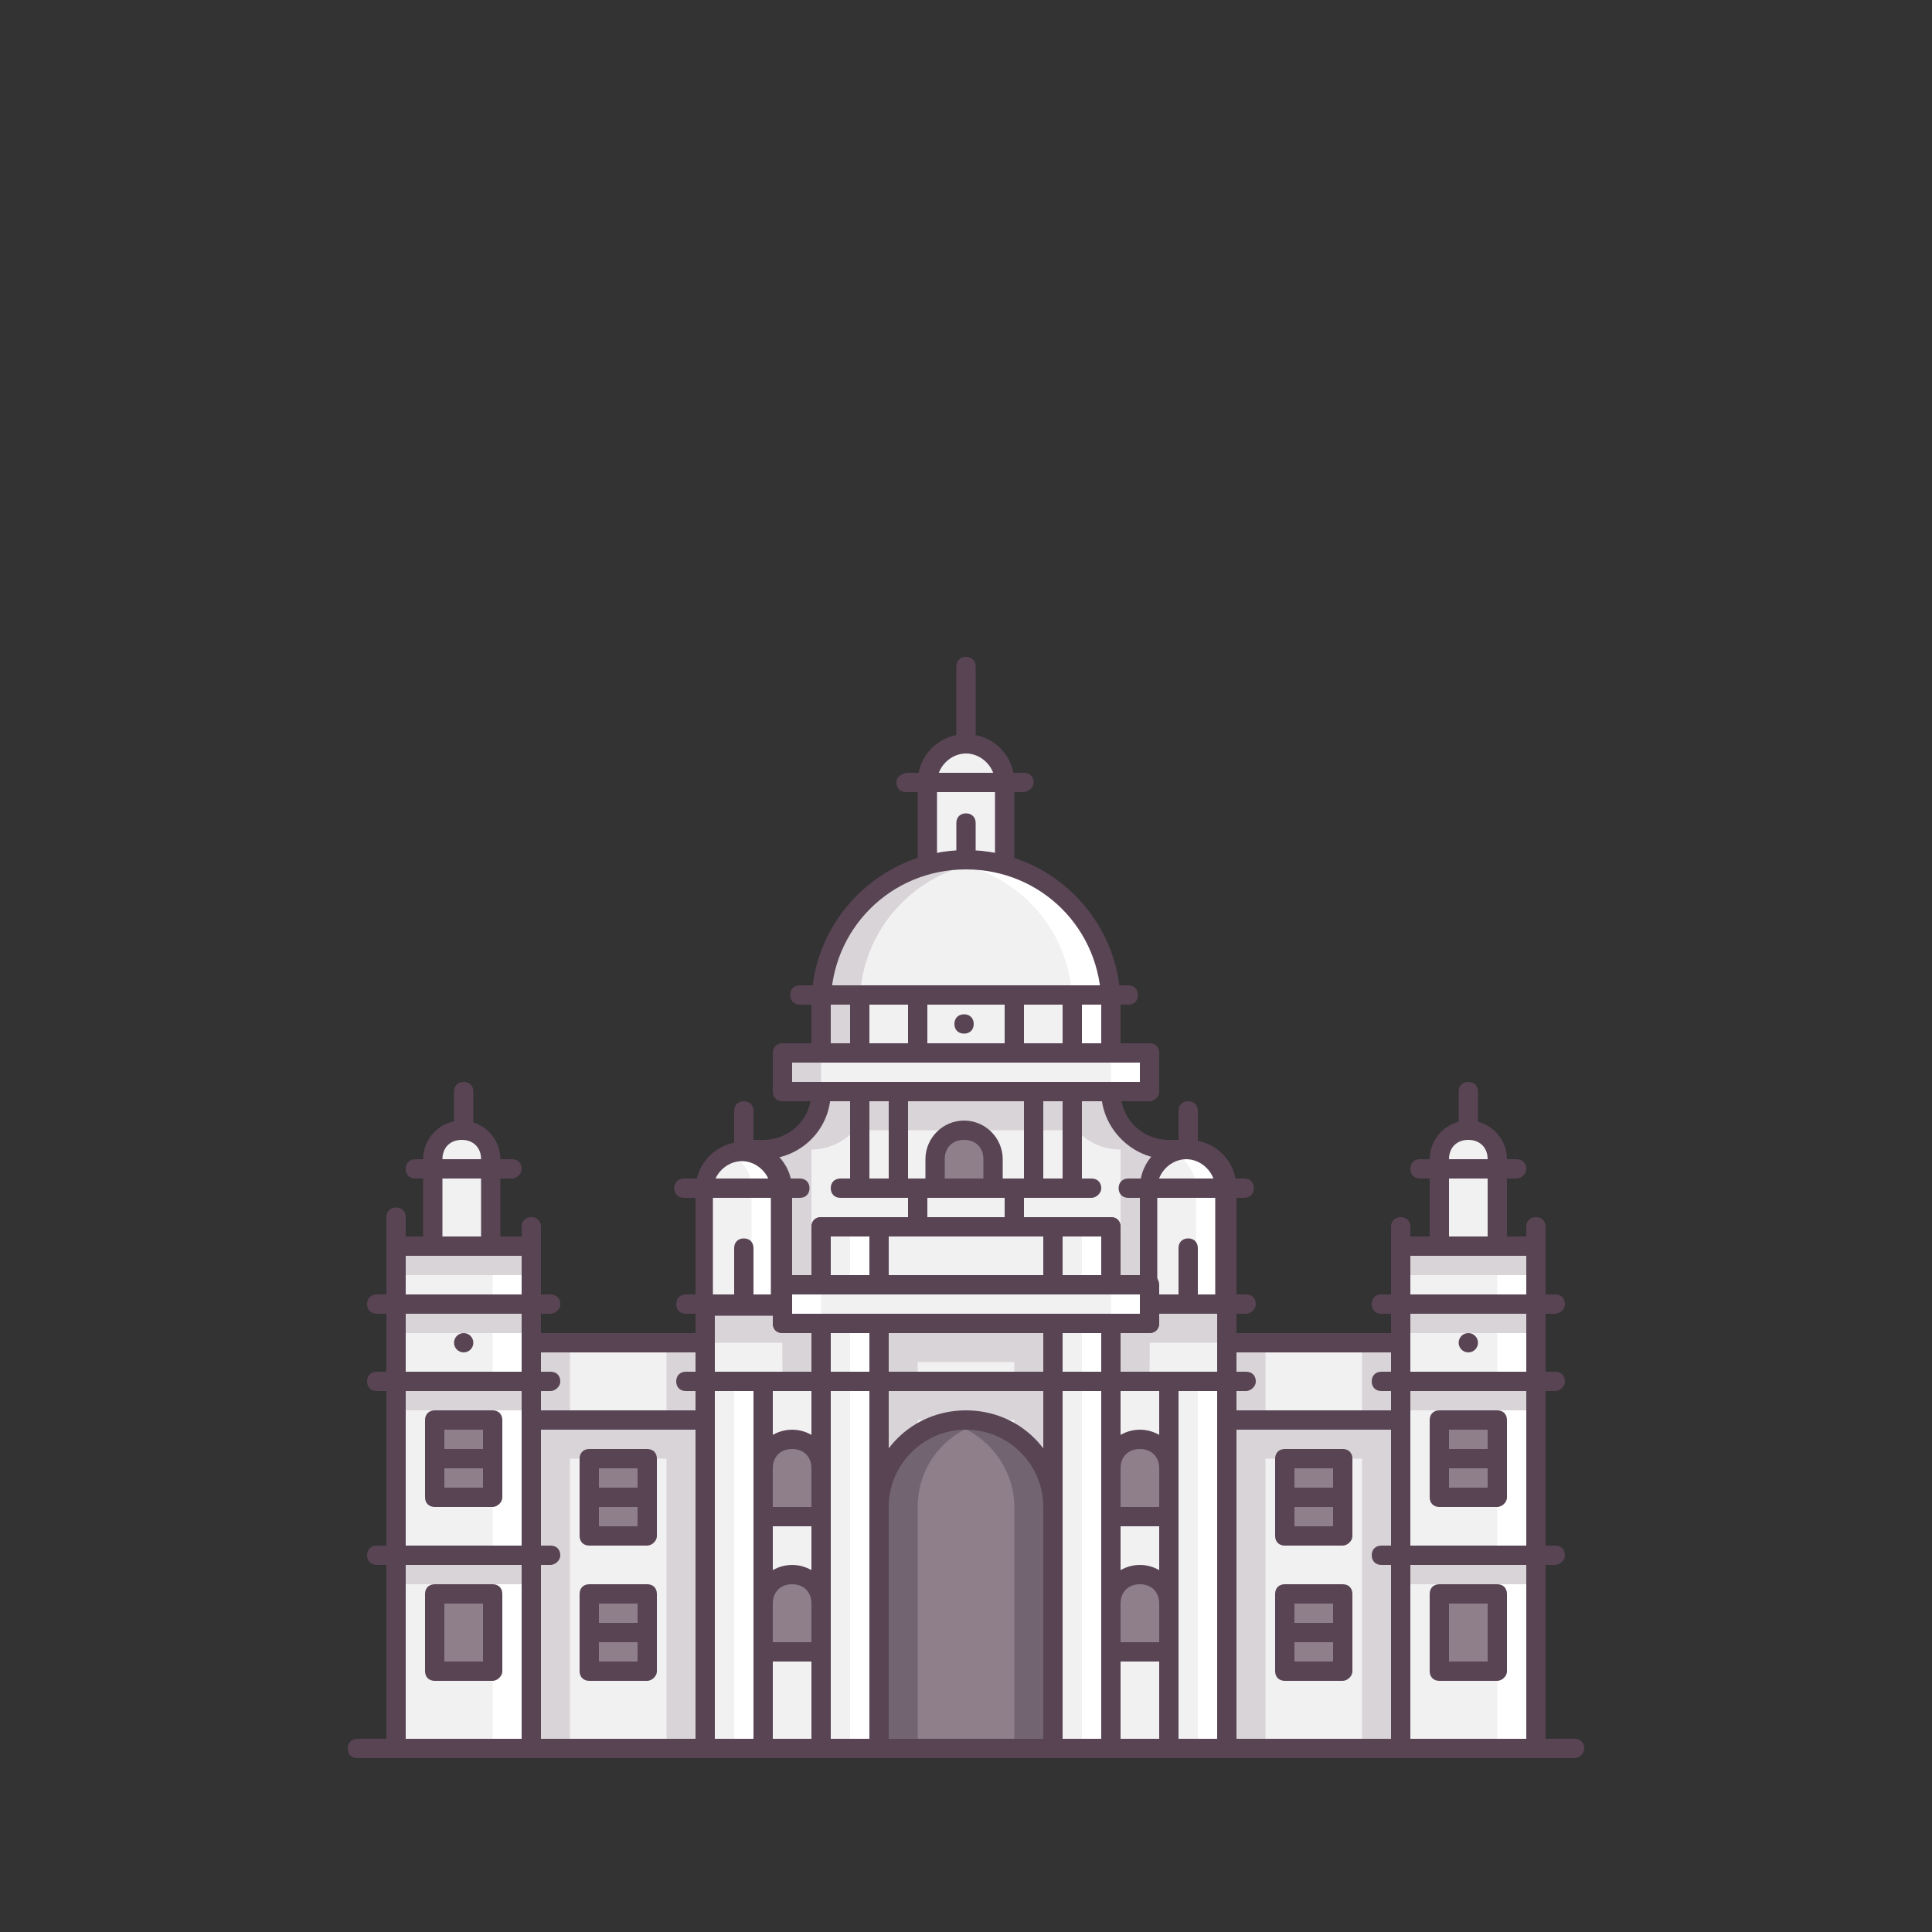 <svg xmlns="http://www.w3.org/2000/svg" viewBox="0 0 100 100" id="victoria-memorial"><rect x="0" y="0" width="100" height="100" fill="#333333" stroke="none"/><path fill="#594454" d="M20.5 65.1c-.3 0-.5-.2-.5-.5V63c0-.3.2-.5.5-.5s.5.2.5.5v1.6c0 .2-.3.5-.5.5z"></path><path fill="#f1f1f2" d="M57.5 56.5h-15c0 1.7-1.3 3-3 3v7h21v-7c-1.7 0-3-1.3-3-3z"></path><path fill="#d9d4d8" d="M42.5 58.5h15v-2h-15v2z"></path><path fill="#d9d4d8" d="M45 56.5h-2.5c0 1.7-1.3 3-3 3v7H42v-7c1.6 0 3-1.3 3-3zm10 0h2.5c0 1.7 1.3 3 3 3v7H58v-7c-1.7 0-3-1.3-3-3z"></path><path fill="#f1f1f2" d="M54.5 63.5h3v3h-3zM79.406 90.55h-7v-26h7z"></path><path fill="#fff" d="M77.5 64.5h2v26h-2z"></path><path fill="#f1f1f2" d="M20.5 64.5h7v26h-7z"></path><path fill="#fff" d="M25.5 64.5h2v26h-2z"></path><path fill="#f1f1f2" d="M72.406 90.55h-9v-17h9z"></path><path fill="#d9d4d8" d="M63.5 73.5h2v17h-2zM70.5 73.5h2v17h-2z"></path><path fill="#f1f1f2" d="M45.5 68.5h9v22h-9z"></path><path fill="#d9d4d8" d="M45.5 68.5h9v2h-9zM45.5 71.5h9v2h-9z"></path><path fill="#d9d4d8" d="M45.5 68.5h2v22h-2zM52.5 68.5h2v22h-2z"></path><path fill="#8e7f8b" d="M45.5 90.5V78c0-2.5 2-4.5 4.5-4.5s4.5 2 4.5 4.5v12.5"></path><path fill="#f1f1f2" d="M47.9 44.5v-4c0-1.1.9-2 2-2s2 .9 2 2v4M40.5 66.5h19v2h-19z"></path><path fill="#fff" d="M57.5 66.5h2v2h-2zM40.5 66.5h2v2h-2z"></path><path fill="#f1f1f2" d="M40.5 68.5v-1h-4v4h6v-3z"></path><path fill="#d9d4d8" d="M40.5 68.5v-1h-4v2h4v1h2v-2z"></path><path fill="#d9d4d8" d="M38.5 67.5h2v1h-2zM40.5 68.5h2v3h-2z"></path><path fill="#f1f1f2" d="M59.5 68.5v-1h4v4h-6v-3z"></path><path fill="#d9d4d8" d="M59.5 67.5v1h-2v2h2v-1h4v-2z"></path><path fill="#d9d4d8" d="M57.5 68.5h2v3h-2zM59.5 67.5h2v1h-2z"></path><path fill="#f1f1f2" d="M27.5 69.5h9v4h-9zM63.5 69.5h9v4h-9z"></path><path fill="#d9d4d8" d="M34.5 69.5h2v4h-2zM70.5 69.5h2v4h-2zM27.5 69.5h2v4h-2zM63.5 69.5h2v4h-2z"></path><path fill="#f1f1f2" d="M42.5 54v-2c0-4.1 3.4-7.5 7.5-7.5s7.5 3.4 7.5 7.5v2"></path><path fill="#d9d4d8" d="M51 44.6c-.3 0-.7-.1-1-.1-4.1 0-7.5 3.4-7.5 7.5v2h2v-2c0-3.8 2.8-6.9 6.5-7.4z"></path><path fill="#fff" d="M50 44.5c-.3 0-.7 0-1 .1 3.7.5 6.5 3.6 6.5 7.4v2h2v-2c0-4.1-3.4-7.5-7.5-7.5z"></path><path fill="#f1f1f2" d="M36.4 67.6v-6c0-1.1.9-2 2-2s2 .9 2 2v6h-4zM42.5 68.5h3v22h-3zM36.5 71.5h3v19h-3zM39.5 71.5h3v19h-3z"></path><path fill="#d9d4d8" d="M20.5 64.5h7V66h-7zM20.5 67.5h7V69h-7zM20.5 71.5h7V73h-7zM20.5 80.5h7V82h-7zM72.5 64.5h7V66h-7zM72.5 67.5h7V69h-7zM72.5 71.5h7V73h-7zM72.5 80.5h7V82h-7z"></path><path fill="#f1f1f2" d="M27.5 73.5h9v17h-9z"></path><path fill="#d9d4d8" d="M27.5 73.5h9v2h-9zM63.5 73.5h9v2h-9z"></path><path fill="#d9d4d8" d="M27.5 73.5h2v17h-2zM34.5 73.5h2v17h-2z"></path><path fill="#f1f1f2" d="M63.406 90.55h-3v-19h3zM40.5 54.5h19v2h-19z"></path><path fill="#d9d4d8" d="M40.5 54.5h2v2h-2z"></path><path fill="#fff" d="M57.5 54.5h2v2h-2z"></path><path fill="#f1f1f2" d="M42.5 63.5h3v3h-3z"></path><path fill="#fff" d="M44 63.5h1.5v3H44zM56 63.5h1.5v3H56z"></path><path fill="#f1f1f2" d="M54.5 68.5h3v22h-3z"></path><path fill="#fff" d="M44 68.5h1.5v22H44zM38 71.5h1.5v19H38zM62 71.5h1.5v19H62zM56 68.5h1.5v22H56z"></path><path fill="#f1f1f2" d="M57.5 71.5h3v19h-3zM22.4 64.5V60c0-.8.7-1.5 1.5-1.5s1.5.7 1.5 1.5v4.5h-3zm37 3v-6c0-1.1.9-2 2-2s2 .9 2 2v6h-4z"></path><path fill="#fff" d="M38.4 59.5c-.3 0-.5.1-.8.1.7.3 1.3 1 1.3 1.9v6h1.5v-6c.1-1.1-.8-2-2-2zm23 0c-.3 0-.5.1-.8.1.7.3 1.3 1 1.3 1.9v6h1.5v-6c.1-1.1-.8-2-2-2z"></path><path fill="#f1f1f2" d="M77.5 64.5V60c0-.8-.7-1.5-1.5-1.5s-1.5.7-1.5 1.5v4.5h3z"></path><path fill="#726571" d="M51 73.6c-.3-.1-.7-.1-1-.1-2.5 0-4.5 2-4.5 4.5v12.5h2V78c0-2.1 1.4-3.9 3.5-4.4z"></path><path fill="#726571" d="M49 73.6c.3-.1.7-.1 1-.1 2.5 0 4.5 2 4.5 4.5v12.5h-2V78c0-2.1-1.5-3.9-3.5-4.4z"></path><path fill="#8e7f8b" d="M39.5 85.5V83c0-.8.7-1.5 1.5-1.5s1.5.7 1.5 1.5v2.5h-3zm0-7V76c0-.8.7-1.5 1.5-1.5s1.5.7 1.5 1.5v2.5h-3zm8.9-17V60c0-.8.7-1.5 1.5-1.5s1.5.7 1.5 1.5v1.5M22.5 73.5h3v4h-3zM60.5 85.5V83c0-.8-.7-1.5-1.5-1.5s-1.5.7-1.5 1.5v2.5h3zm0-7V76c0-.8-.7-1.5-1.5-1.5s-1.5.7-1.5 1.5v2.5h3zM30.5 82.5h3v4h-3zM30.5 75.5h3v4h-3zM22.5 82.5h3v4h-3zM74.5 73.5h3v4h-3zM66.5 82.5h3v4h-3zM66.5 75.5h3v4h-3zM74.5 82.5h3v4h-3z"></path><path fill="#594454" d="M80.5 91h-61c-.3 0-.5-.2-.5-.5s.2-.5.5-.5h61c.3 0 .5.2.5.5s-.2.5-.5.5zm-26-3.5c-.3 0-.5-.2-.5-.5v-9c0-2.2-1.8-4-4-4s-4 1.8-4 4v9c0 .3-.2.5-.5.5s-.5-.2-.5-.5v-9c0-2.8 2.2-5 5-5s5 2.2 5 5v9c0 .3-.3.5-.5.5zm3-33c-.3 0-.5-.2-.5-.5v-2c0-3.9-3.1-7-7-7s-7 3.1-7 7v2c0 .3-.2.5-.5.5s-.5-.2-.5-.5v-2c0-4.4 3.6-8 8-8s8 3.6 8 8v2c0 .3-.3.5-.5.5zM42.5 86h-3c-.3 0-.5-.2-.5-.5V83c0-1.1.9-2 2-2s2 .9 2 2v2.5c0 .3-.3.5-.5.5zM40 85h2v-2c0-.6-.4-1-1-1s-1 .4-1 1v2zm2.5-6h-3c-.3 0-.5-.2-.5-.5V76c0-1.1.9-2 2-2s2 .9 2 2v2.5c0 .3-.3.5-.5.5zM40 78h2v-2c0-.6-.4-1-1-1s-1 .4-1 1v2zm.5-9.9h-4c-.3 0-.5-.2-.5-.5v-6c0-1.4 1.1-2.5 2.5-2.5s2.5 1.1 2.5 2.5v6c0 .2-.3.5-.5.5zm-3.6-1h3v-5.5c0-.8-.7-1.5-1.5-1.5s-1.5.7-1.5 1.5v5.5zM51.4 62c-.3 0-.5-.2-.5-.5V60c0-.6-.4-1-1-1s-1 .4-1 1v1.5c0 .3-.2.5-.5.5s-.5-.2-.5-.5V60c0-1.1.9-2 2-2s2 .9 2 2v1.5c0 .3-.2.5-.5.5z"></path><path fill="#594454" d="M45.5 91h-3c-.3 0-.5-.2-.5-.5v-22c0-.3.2-.5.5-.5h3c.3 0 .5.2.5.5v22c0 .3-.3.5-.5.5zM43 90h2V69h-2v21zm-3.5 1h-3c-.3 0-.5-.2-.5-.5v-19c0-.3.2-.5.5-.5h3c.3 0 .5.2.5.5v19c0 .3-.3.5-.5.5zM37 90h2V72h-2v18zM25.5 78h-3c-.3 0-.5-.2-.5-.5v-4c0-.3.2-.5.5-.5h3c.3 0 .5.2.5.5v4c0 .3-.3.5-.5.5zM23 77h2v-3h-2v3z"></path><path fill="#594454" d="M27.5 91h-7c-.3 0-.5-.2-.5-.5v-26c0-.3.2-.5.5-.5h7c.3 0 .5.2.5.5v26c0 .3-.3.5-.5.5zM21 90h6V65h-6v25z"></path><path fill="#594454" d="M36.5 91h-9c-.3 0-.5-.2-.5-.5v-17c0-.3.2-.5.5-.5h9c.3 0 .5.2.5.5v17c0 .3-.3.5-.5.5zM28 90h8V74h-8v16zm32.5-4h-3c-.3 0-.5-.2-.5-.5V83c0-1.1.9-2 2-2s2 .9 2 2v2.5c0 .3-.3.5-.5.5zM58 85h2v-2c0-.6-.4-1-1-1s-1 .4-1 1v2zm2.5-6h-3c-.3 0-.5-.2-.5-.5V76c0-1.1.9-2 2-2s2 .9 2 2v2.5c0 .3-.3.5-.5.5zM58 78h2v-2c0-.6-.4-1-1-1s-1 .4-1 1v2z"></path><path fill="#594454" d="M63.5 91h-3c-.3 0-.5-.2-.5-.5v-19c0-.3.2-.5.5-.5h3c.3 0 .5.2.5.5v19c0 .3-.3.5-.5.5zM61 90h2V72h-2v18zm-1.5-21h-19c-.3 0-.5-.2-.5-.5v-2c0-.3.2-.5.5-.5h19c.3 0 .5.2.5.5v2c0 .3-.3.5-.5.5zM41 68h18v-1H41v1zm18.5-11h-19c-.3 0-.5-.2-.5-.5v-2c0-.3.2-.5.5-.5h19c.3 0 .5.2.5.5v2c0 .3-.3.5-.5.5zM41 56h18v-1H41v1z"></path><path fill="#594454" d="M45.5 67h-3c-.3 0-.5-.2-.5-.5v-3c0-.3.2-.5.5-.5h3c.3 0 .5.2.5.5v3c0 .3-.3.5-.5.5zM43 66h2v-2h-2v2zm9.5-2h-5c-.3 0-.5-.2-.5-.5v-2c0-.3.2-.5.5-.5h5c.3 0 .5.2.5.5v2c0 .3-.3.5-.5.5zM48 63h4v-1h-4v1zm9.5 4h-3c-.3 0-.5-.2-.5-.5v-3c0-.3.2-.5.5-.5h3c.3 0 .5.2.5.5v3c0 .3-.3.5-.5.5zM55 66h2v-2h-2v2zm2.5 25h-3c-.3 0-.5-.2-.5-.5v-22c0-.3.2-.5.5-.5h3c.3 0 .5.2.5.5v22c0 .3-.3.5-.5.5zM55 90h2V69h-2v21z"></path><path fill="#594454" d="M57.5 64h-15c-.3 0-.5-.2-.5-.5s.2-.5.5-.5h15c.3 0 .5.2.5.5s-.3.5-.5.5zm-1-2h-13c-.3 0-.5-.2-.5-.5s.2-.5.5-.5h13c.3 0 .5.2.5.5s-.3.5-.5.5zm-16 6h-5c-.3 0-.5-.2-.5-.5s.2-.5.5-.5h5c.3 0 .5.2.5.5s-.3.5-.5.5zm12 4h-17c-.3 0-.5-.2-.5-.5s.2-.5.5-.5h17c.3 0 .5.2.5.5s-.3.5-.5.5z"></path><path fill="#594454" d="M64.5 72h-17c-.3 0-.5-.2-.5-.5s.2-.5.5-.5h17c.3 0 .5.2.5.5s-.3.5-.5.5zm17 19h-63c-.3 0-.5-.2-.5-.5s.2-.5.5-.5h63c.3 0 .5.2.5.5s-.3.5-.5.5zm-39-19h-6c-.3 0-.5-.2-.5-.5v-4c0-.3.2-.5.5-.5h4c.3 0 .5.2.5.5v.5h1.5c.3 0 .5.2.5.5v3c0 .3-.3.5-.5.5zM37 71h5v-2h-1.5c-.3 0-.5-.2-.5-.5V68h-3v3zm27.5-3h-5c-.3 0-.5-.2-.5-.5s.2-.5.5-.5h5c.3 0 .5.2.5.5s-.3.5-.5.5z"></path><path fill="#594454" d="M63.5 72h-6c-.3 0-.5-.2-.5-.5v-3c0-.3.2-.5.5-.5H59v-.5c0-.3.2-.5.5-.5h4c.3 0 .5.2.5.5v4c0 .3-.3.5-.5.5zM58 71h5v-3h-3v.5c0 .3-.2.5-.5.5H58v2zm-19.5-3.5c-.3 0-.5-.2-.5-.5v-2.4c0-.3.2-.5.5-.5s.5.2.5.5V67c0 .2-.3.5-.5.5zm0-7.9c-.3 0-.5-.2-.5-.5v-1.6c0-.3.2-.5.5-.5s.5.2.5.5v1.6c0 .3-.3.5-.5.5zm2.9 2.4h-6c-.3 0-.5-.2-.5-.5s.2-.5.5-.5h6c.3 0 .5.2.5.5s-.2.5-.5.5zm-16 3h-3c-.3 0-.5-.2-.5-.5V60c0-1.1.9-2 2-2s2 .9 2 2v4.5c0 .3-.2.5-.5.5zm-2.5-1h2v-4c0-.6-.4-1-1-1s-1 .4-1 1v4z"></path><path fill="#594454" d="M24 58.6c-.3 0-.5-.2-.5-.5v-1.6c0-.3.2-.5.5-.5s.5.2.5.5v1.6c0 .3-.3.5-.5.5zm3.5 7c-.3 0-.5-.2-.5-.5v-1.6c0-.3.2-.5.5-.5s.5.2.5.5v1.6c0 .3-.3.5-.5.5zm-1-4.6h-5c-.3 0-.5-.2-.5-.5s.2-.5.5-.5h5c.3 0 .5.2.5.5s-.3.5-.5.5zm2 7h-9c-.3 0-.5-.2-.5-.5s.2-.5.5-.5h9c.3 0 .5.2.5.5s-.3.5-.5.5zm0 4h-9c-.3 0-.5-.2-.5-.5s.2-.5.5-.5h9c.3 0 .5.2.5.5s-.3.5-.5.5zm-3 4h-3c-.3 0-.5-.2-.5-.5s.2-.5.5-.5h3c.3 0 .5.2.5.5s-.3.5-.5.5zm8 11h-3c-.3 0-.5-.2-.5-.5v-4c0-.3.2-.5.5-.5h3c.3 0 .5.2.5.5v4c0 .3-.3.5-.5.5zM31 86h2v-3h-2v3z"></path><path fill="#594454" d="M33 85h-2.5c-.3 0-.5-.2-.5-.5s.2-.5.5-.5H33c.3 0 .5.2.5.5s-.3.5-.5.5zm.5-5h-3c-.3 0-.5-.2-.5-.5v-4c0-.3.2-.5.5-.5h3c.3 0 .5.2.5.5v4c0 .3-.3.5-.5.5zM31 79h2v-3h-2v3z"></path><path fill="#594454" d="M33 78h-2.5c-.3 0-.5-.2-.5-.5s.2-.5.5-.5H33c.3 0 .5.2.5.5s-.3.5-.5.5zm-7.5 9h-3c-.3 0-.5-.2-.5-.5v-4c0-.3.2-.5.5-.5h3c.3 0 .5.2.5.5v4c0 .3-.3.5-.5.5zM23 86h2v-3h-2v3zm13.5-12h-9c-.3 0-.5-.2-.5-.5v-4c0-.3.2-.5.5-.5h9c.3 0 .5.2.5.5v4c0 .3-.3.5-.5.5zM28 73h8v-3h-8v3zm.5 8h-9c-.3 0-.5-.2-.5-.5s.2-.5.5-.5h9c.3 0 .5.2.5.5s-.3.5-.5.5zm29.9-29h-17c-.3 0-.5-.2-.5-.5s.2-.5.5-.5h17c.3 0 .5.2.5.5s-.2.5-.5.5zM52 45c-.3 0-.5-.2-.5-.5v-4c0-.8-.7-1.5-1.5-1.5s-1.5.7-1.5 1.5v4c0 .3-.2.5-.5.5s-.5-.2-.5-.5v-4c0-1.4 1.1-2.5 2.5-2.5s2.5 1.1 2.5 2.5v4c0 .3-.3.5-.5.5z"></path><path fill="#594454" d="M50 44.5c-.3 0-.5-.2-.5-.5v-1.4c0-.3.2-.5.5-.5s.5.2.5.5V44c0 .2-.3.5-.5.5zm-5.5 10c-.3 0-.5-.2-.5-.5v-2c0-.3.2-.5.5-.5s.5.2.5.5v2c0 .3-.3.5-.5.5zm3 0c-.3 0-.5-.2-.5-.5v-2c0-.3.2-.5.5-.5s.5.2.5.5v2c0 .3-.3.5-.5.5zm-3 7c-.3 0-.5-.2-.5-.5v-4c0-.3.2-.5.5-.5s.5.2.5.5v4c0 .3-.3.5-.5.5zm2 0c-.3 0-.5-.2-.5-.5v-4c0-.3.2-.5.5-.5s.5.2.5.5v4c0 .3-.3.5-.5.5zm7 0c-.3 0-.5-.2-.5-.5v-4c0-.3.2-.5.5-.5s.5.2.5.5v4c0 .3-.3.5-.5.5zm2 0c-.3 0-.5-.2-.5-.5v-4c0-.3.2-.5.5-.5s.5.2.5.5v4c0 .3-.3.5-.5.5zm-3-7c-.3 0-.5-.2-.5-.5v-2c0-.3.2-.5.5-.5s.5.2.5.5v2c0 .3-.3.5-.5.5zm3 0c-.3 0-.5-.2-.5-.5v-2c0-.3.2-.5.5-.5s.5.2.5.5v2c0 .3-.3.5-.5.5zM50 38.6c-.3 0-.5-.2-.5-.5v-3.6c0-.3.2-.5.5-.5s.5.2.5.5v3.6c0 .3-.3.5-.5.5zm2.9 2.4h-6c-.3 0-.5-.2-.5-.5s.3-.5.6-.5h6c.3 0 .5.2.5.5s-.3.5-.6.5zm10.6 27h-4c-.3 0-.5-.2-.5-.5v-6c0-1.4 1.1-2.5 2.5-2.5s2.5 1.1 2.5 2.5v6c0 .3-.3.5-.5.5zm-3.6-1h3v-5.5c0-.8-.7-1.5-1.5-1.5s-1.5.7-1.5 1.5V67z"></path><path fill="#594454" d="M61.5 67.5c-.3 0-.5-.2-.5-.5v-2.4c0-.3.2-.5.5-.5s.5.2.5.5V67c0 .2-.3.5-.5.5zm0-7.9c-.3 0-.5-.2-.5-.5v-1.6c0-.3.2-.5.5-.5s.5.2.5.5v1.6c0 .3-.3.5-.5.5zm2.9 2.4h-6c-.3 0-.5-.2-.5-.5s.2-.5.5-.5h6c.3 0 .5.2.5.5s-.2.5-.5.5zm-14.5-8.5c-.3 0-.5-.2-.5-.5s.2-.5.5-.5.5.2.5.5-.2.5-.5.5zM39.5 60c-.3 0-.5-.2-.5-.5s.2-.5.5-.5c1.4 0 2.5-1.1 2.5-2.5 0-.3.2-.5.5-.5s.5.2.5.5c0 2-1.6 3.5-3.5 3.5z"></path><path fill="#594454" d="M39.5 60H39c-.3 0-.5-.2-.5-.5s.2-.5.5-.5h.5c.3 0 .5.2.5.5s-.3.5-.5.5zm21 0c-1.9 0-3.5-1.6-3.5-3.5 0-.3.2-.5.5-.5s.5.2.5.5c0 1.4 1.1 2.5 2.5 2.5.3 0 .5.2.5.5s-.3.5-.5.5z"></path><path fill="#594454" d="M61 60h-.5c-.3 0-.5-.2-.5-.5s.2-.5.5-.5h.5c.3 0 .5.2.5.5s-.3.5-.5.5z"></path><circle cx="24" cy="69.5" r=".5" fill="#594454"></circle><path fill="#594454" d="M77.5 78h-3c-.3 0-.5-.2-.5-.5v-4c0-.3.2-.5.5-.5h3c.3 0 .5.2.5.5v4c0 .3-.3.5-.5.5zM75 77h2v-3h-2v3z"></path><path fill="#594454" d="M79.5 91h-7c-.3 0-.5-.2-.5-.5v-26c0-.3.2-.5.5-.5h7c.3 0 .5.2.5.5v26c0 .3-.3.5-.5.5zM73 90h6V65h-6v25z"></path><path fill="#594454" d="M72.5 91h-9c-.3 0-.5-.2-.5-.5v-17c0-.3.2-.5.5-.5h9c.3 0 .5.2.5.5v17c0 .3-.3.5-.5.5zM64 90h8V74h-8v16zm13.5-25h-3c-.3 0-.5-.2-.5-.5V60c0-1.1.9-2 2-2s2 .9 2 2v4.5c0 .3-.3.5-.5.5zM75 64h2v-4c0-.6-.4-1-1-1s-1 .4-1 1v4z"></path><path fill="#594454" d="M76 58.6c-.3 0-.5-.2-.5-.5v-1.6c0-.3.2-.5.5-.5s.5.2.5.5v1.6c0 .3-.3.5-.5.5zm3.5 7c-.3 0-.5-.2-.5-.5v-1.6c0-.3.2-.5.5-.5s.5.2.5.5v1.6c0 .3-.3.5-.5.5zm-7 0c-.3 0-.5-.2-.5-.5v-1.6c0-.3.2-.5.5-.5s.5.2.5.5v1.6c0 .3-.3.5-.5.5zm6-4.6h-5c-.3 0-.5-.2-.5-.5s.2-.5.5-.5h5c.3 0 .5.2.5.5s-.3.5-.5.5zm2 7h-9c-.3 0-.5-.2-.5-.5s.2-.5.5-.5h9c.3 0 .5.2.5.5s-.3.5-.5.5zm0 4h-9c-.3 0-.5-.2-.5-.5s.2-.5.5-.5h9c.3 0 .5.2.5.5s-.3.5-.5.5zm-3 4h-3c-.3 0-.5-.2-.5-.5s.2-.5.5-.5h3c.3 0 .5.2.5.5s-.3.5-.5.5zm-8 11h-3c-.3 0-.5-.2-.5-.5v-4c0-.3.2-.5.5-.5h3c.3 0 .5.2.5.5v4c0 .3-.3.5-.5.5zM67 86h2v-3h-2v3z"></path><path fill="#594454" d="M69.5 85H67c-.3 0-.5-.2-.5-.5s.2-.5.5-.5h2.5c.3 0 .5.2.5.5s-.3.5-.5.5zm0-5h-3c-.3 0-.5-.2-.5-.5v-4c0-.3.2-.5.5-.5h3c.3 0 .5.2.5.5v4c0 .3-.3.5-.5.5zM67 79h2v-3h-2v3z"></path><path fill="#594454" d="M69.5 78H67c-.3 0-.5-.2-.5-.5s.2-.5.5-.5h2.5c.3 0 .5.2.5.5s-.3.5-.5.5zm8 9h-3c-.3 0-.5-.2-.5-.5v-4c0-.3.2-.5.5-.5h3c.3 0 .5.2.5.5v4c0 .3-.3.5-.5.5zM75 86h2v-3h-2v3zm-2.5-12h-9c-.3 0-.5-.2-.5-.5v-4c0-.3.2-.5.5-.5h9c.3 0 .5.2.5.5v4c0 .3-.3.5-.5.5zM64 73h8v-3h-8v3zM80.5 81h-9c-.3 0-.5-.2-.5-.5s.2-.5.5-.5h9c.3 0 .5.2.5.5s-.3.5-.5.5z"></path><circle cx="76" cy="69.5" r=".5" fill="#594454"></circle></svg>